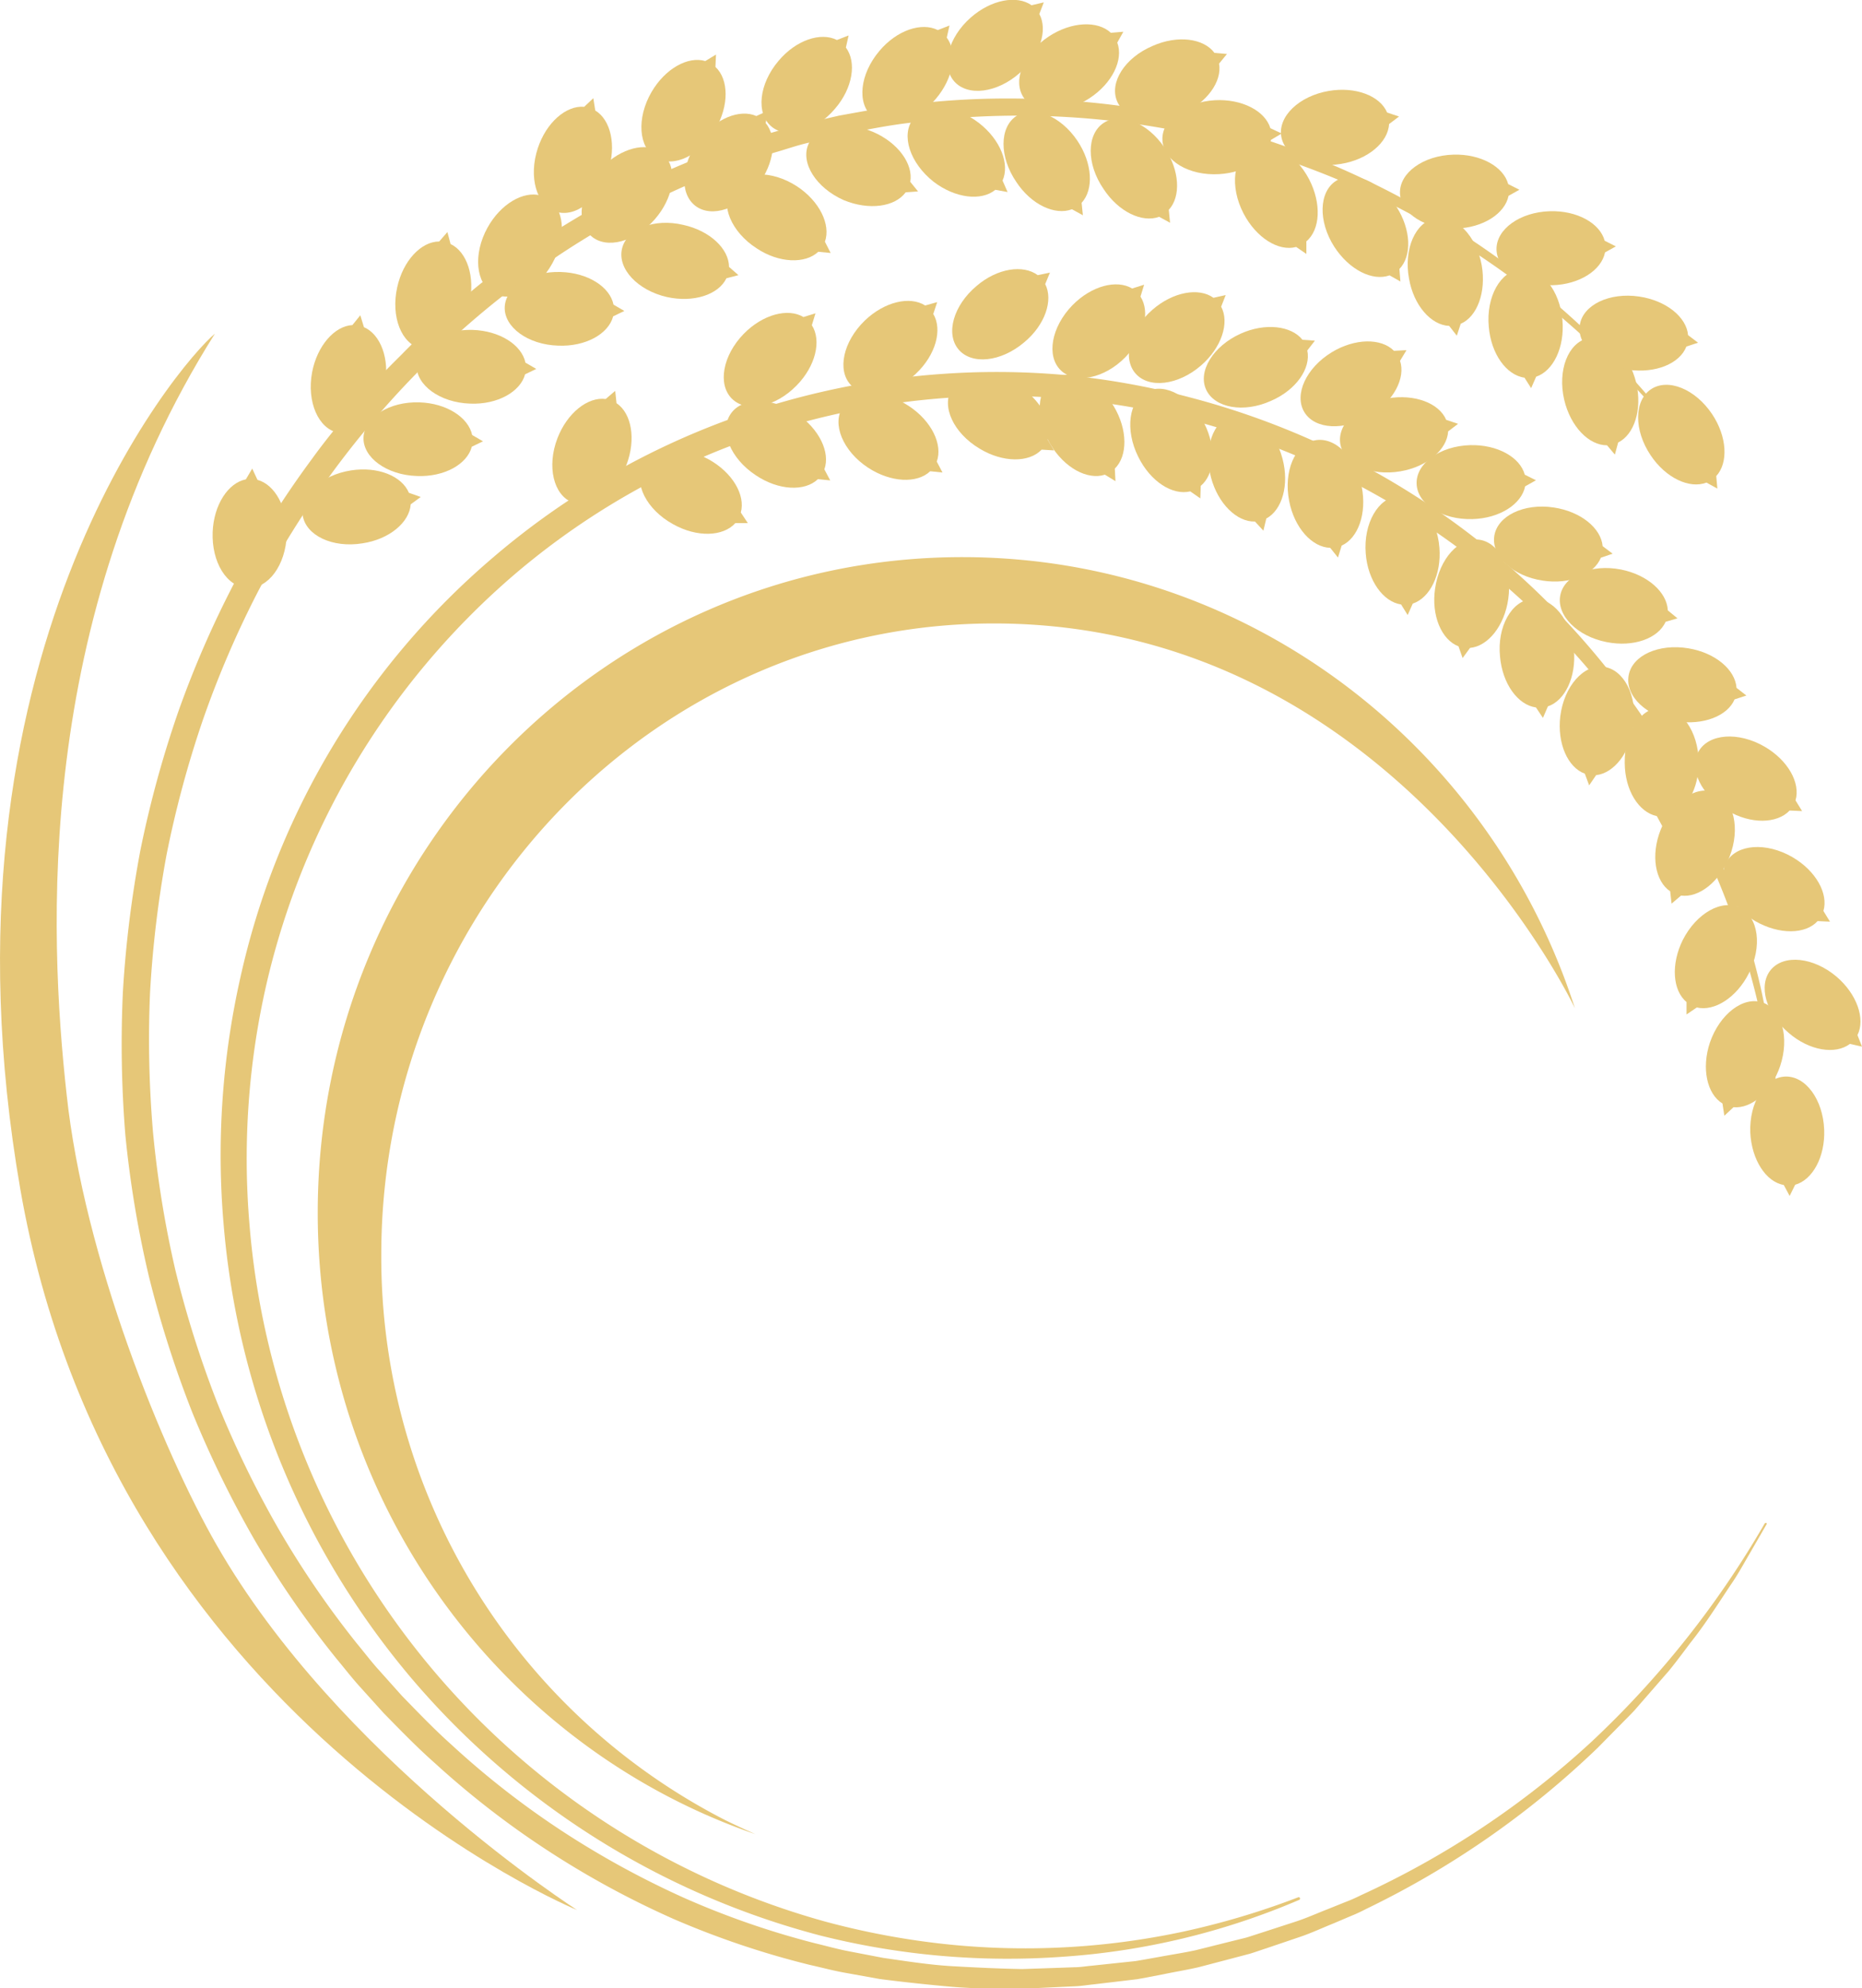 <svg xmlns="http://www.w3.org/2000/svg" viewBox="0 0 266.35 284.29"><defs><style>.cls-1{fill:#e6c778;}</style></defs><g id="レイヤー_2" data-name="レイヤー 2"><g id="_2" data-name="2"><path class="cls-1" d="M88.19,57.65h0L88,55.89l-1.36,1.16c-2.56-.34-5.51,2-6.9,5.61-1.54,4-.58,8.13,2.14,9.18s6.19-1.37,7.74-5.39C91,62.8,90.35,59.1,88.19,57.65Z"/><path class="cls-1" d="M116.13,46.5h0l.52-1.7-1.72.53c-2.22-1.33-5.84-.37-8.55,2.41-3,3.08-3.76,7.23-1.67,9.28s6.22,1.19,9.23-1.89C116.68,52.35,117.54,48.68,116.13,46.5Z"/><path class="cls-1" d="M133.5,44.89h0l.56-1.69-1.72.48c-2.18-1.39-5.83-.54-8.63,2.15-3.1,3-4,7.12-2,9.22s6.18,1.39,9.29-1.6C133.87,50.75,134.84,47.12,133.5,44.89Z"/><path class="cls-1" d="M149.51,40.62h0l.68-1.64-1.75.36c-2.08-1.54-5.78-1-8.75,1.55-3.31,2.77-4.46,6.83-2.58,9.07s6.07,1.8,9.38-1C149.48,46.49,150.7,42.93,149.51,40.62Z"/><path class="cls-1" d="M149,64.29h0l1.77.11-.91-1.54c.78-2.47-1-5.78-4.32-7.78-3.7-2.21-7.91-2-9.41.52s.27,6.33,4,8.55C143.46,66.17,147.22,66.17,149,64.29Z"/><path class="cls-1" d="M163.14,42.41h0l.52-1.7-1.71.54c-2.23-1.33-5.85-.37-8.56,2.41-3,3.09-3.75,7.24-1.66,9.28S158,54.13,161,51.05C163.69,48.25,164.55,44.59,163.14,42.41Z"/><path class="cls-1" d="M174.68,43.85h0l.65-1.66-1.75.39c-2.1-1.51-5.79-.85-8.72,1.7-3.26,2.82-4.35,6.9-2.44,9.11s6.11,1.7,9.37-1.12C174.74,49.72,175.91,46.14,174.68,43.85Z"/><path class="cls-1" d="M187,50.11h0l1.09-1.4-1.78-.13c-1.59-2-5.31-2.46-8.85-.87-3.93,1.78-6.14,5.38-4.93,8s5.36,3.38,9.29,1.6C185.41,55.76,187.55,52.66,187,50.11Z"/><path class="cls-1" d="M200.27,51.59h0l.92-1.52-1.79.09c-1.82-1.84-5.57-1.81-8.89.2-3.68,2.24-5.44,6.08-3.93,8.57s5.73,2.71,9.42.47C199.35,57.39,201.09,54.05,200.27,51.59Z"/><path class="cls-1" d="M207.15,61.68h0l1.42-1.08-1.7-.57c-1-2.38-4.52-3.73-8.35-3.07-4.24.73-7.29,3.66-6.79,6.54s4.34,4.62,8.59,3.89C204.16,66.74,207,64.28,207.15,61.68Z"/><path class="cls-1" d="M218.16,69.54h0l1.55-.87-1.6-.8c-.67-2.5-3.94-4.33-7.82-4.22-4.31.12-7.74,2.59-7.65,5.51s3.64,5.19,8,5.06C214.49,74.12,217.66,72.09,218.16,69.54Z"/><path class="cls-1" d="M229,79.74h0l1.68-.57-1.43-1.08c-.23-2.58-3.13-4.95-7-5.53-4.26-.64-8.06,1.19-8.5,4.08s2.68,5.75,6.94,6.38C224.54,83.61,228,82.17,229,79.74Z"/><path class="cls-1" d="M238.25,88.91h0l1.7-.5-1.38-1.14c-.11-2.59-2.9-5.09-6.71-5.84-4.23-.83-8.11.83-8.67,3.69s2.41,5.87,6.64,6.69C233.66,92.57,237.2,91.29,238.25,88.91Z"/><path class="cls-1" d="M248.12,100h0l1.69-.55-1.41-1.1c-.18-2.58-3-5-6.87-5.65-4.25-.71-8.09,1-8.57,3.93s2.57,5.79,6.82,6.5C243.63,103.75,247.13,102.36,248.12,100Z"/><path class="cls-1" d="M237,116.69h0l.85,1.56.83-1.59c2.5-.64,4.37-3.89,4.31-7.78-.07-4.31-2.5-7.76-5.42-7.71s-5.23,3.58-5.16,7.89C232.42,113,234.42,116.15,237,116.69Z"/><path class="cls-1" d="M238.91,127.44h0l.2,1.76,1.36-1.15c2.57.35,5.53-2,6.94-5.57,1.56-4,.62-8.13-2.1-9.19s-6.19,1.33-7.76,5.35C236.11,122.27,236.75,126,238.91,127.44Z"/><path class="cls-1" d="M241.25,143.27h0l0,1.78,1.47-1c2.52.6,5.69-1.41,7.44-4.87,1.94-3.85,1.4-8-1.21-9.35s-6.29.73-8.24,4.58C239,137.86,239.25,141.62,241.25,143.27Z"/><path class="cls-1" d="M246.39,157.78h0l.27,1.75,1.31-1.22c2.58.24,5.43-2.2,6.67-5.88,1.37-4.09.24-8.15-2.52-9.09S246,145,244.6,149.05C243.36,152.75,244.17,156.43,246.39,157.78Z"/><path class="cls-1" d="M255.16,169.43h0L256,171l.79-1.6c2.5-.7,4.3-4,4.15-7.87-.16-4.3-2.65-7.71-5.57-7.6s-5.16,3.69-5,8C250.55,165.8,252.61,169,255.16,169.43Z"/><path class="cls-1" d="M256,115.89h0l1.78.08-.94-1.53c.74-2.48-1.08-5.75-4.44-7.69-3.73-2.16-7.94-1.86-9.41.66s.38,6.33,4.11,8.49C250.43,117.87,254.19,117.8,256,115.89Z"/><path class="cls-1" d="M260,131.7h0l1.77.08-.94-1.53c.74-2.48-1.08-5.75-4.44-7.7-3.73-2.16-7.94-1.86-9.41.67s.38,6.33,4.11,8.49C254.51,133.67,258.27,133.61,260,131.7Z"/><path class="cls-1" d="M264.62,149.26h0l1.73.39L265.7,148c1.16-2.31-.07-5.86-3-8.36-3.29-2.78-7.49-3.22-9.37-1s-.74,6.29,2.56,9.07C258.83,150.24,262.55,150.83,264.62,149.26Z"/><path class="cls-1" d="M179.52,74.57h0l1.2,1.31.42-1.74c2.28-1.23,3.31-4.83,2.31-8.58-1.1-4.17-4.29-6.94-7.11-6.19s-4.22,4.73-3.11,8.9C174.22,72,176.93,74.66,179.52,74.57Z"/><path class="cls-1" d="M190.28,78.33h0l1.11,1.39.53-1.71c2.36-1.07,3.62-4.6,2.87-8.41-.83-4.23-3.83-7.2-6.7-6.64s-4.51,4.45-3.68,8.68C185.15,75.47,187.68,78.26,190.28,78.33Z"/><path class="cls-1" d="M200.42,86.43h0l.94,1.51.73-1.64c2.46-.8,4.12-4.16,3.81-8-.34-4.3-3-7.6-5.88-7.37s-5,3.9-4.66,8.2C195.65,83,197.85,86.05,200.42,86.43Z"/><path class="cls-1" d="M208.63,92.41h0l.59,1.68,1.06-1.45c2.58-.24,4.93-3.16,5.47-7,.61-4.27-1.25-8.06-4.14-8.47s-5.73,2.72-6.33,7C204.72,88,206.2,91.49,208.63,92.41Z"/><path class="cls-1" d="M219.71,101.15h0l1,1.5.71-1.65c2.45-.82,4.07-4.21,3.72-8.07-.39-4.29-3.06-7.56-6-7.3s-5,4-4.57,8.25C214.91,97.77,217.13,100.81,219.71,101.15Z"/><path class="cls-1" d="M226.7,110.62h0l.62,1.67,1-1.46c2.57-.28,4.88-3.24,5.36-7.09.54-4.28-1.38-8-4.27-8.4s-5.69,2.81-6.22,7.08C222.73,106.29,224.26,109.74,226.7,110.62Z"/><path class="cls-1" d="M105.19,74.79h0l1.78,0-1-1.51c.69-2.49-1.2-5.73-4.6-7.6-3.78-2.08-8-1.7-9.39.86s.5,6.32,4.28,8.4C99.7,76.88,103.46,76.73,105.19,74.79Z"/><path class="cls-1" d="M133.06,67.38h0l1.76.18L134,66c.89-2.43-.74-5.81-4-7.95-3.59-2.38-7.81-2.33-9.43.11s0,6.34,3.6,8.71C127.42,69,131.18,69.17,133.06,67.38Z"/><path class="cls-1" d="M117,68.51h0l1.76.18-.84-1.58c.88-2.43-.74-5.81-4-8-3.59-2.38-7.82-2.33-9.43.11s0,6.34,3.6,8.72C111.37,70.15,115.13,70.3,117,68.51Z"/><path class="cls-1" d="M158.05,67.87h0l1.51.93L159.47,67c1.85-1.81,1.85-5.56-.14-8.89-2.21-3.7-6-5.48-8.55-4s-2.74,5.71-.53,9.41C152.25,66.91,155.58,68.68,158.05,67.87Z"/><path class="cls-1" d="M170.26,70.26h0l1.44,1,.06-1.79c2-1.66,2.26-5.4.53-8.88-1.92-3.85-5.6-5.92-8.22-4.62s-3.17,5.49-1.25,9.34C164.56,68.86,167.73,70.87,170.26,70.26Z"/><path class="cls-1" d="M36.83,68.61h0L36.08,67l-.91,1.54c-2.54.5-4.59,3.64-4.75,7.52-.17,4.3,2,7.89,5,8s5.43-3.28,5.6-7.58C41.15,72.59,39.34,69.29,36.83,68.61Z"/><path class="cls-1" d="M52.06,46.78h0l-.52-1.7-1.13,1.4c-2.58.13-5.06,3-5.77,6.77-.78,4.23.91,8.1,3.78,8.63s5.84-2.47,6.62-6.71C55.78,51.34,54.45,47.81,52.06,46.78Z"/><path class="cls-1" d="M64.45,34.89h0L64,33.18l-1.18,1.35c-2.58,0-5.17,2.75-6,6.54-.94,4.21.6,8.14,3.45,8.78s5.93-2.25,6.87-6.46C68,39.58,66.8,36,64.45,34.89Z"/><path class="cls-1" d="M78.85,28.72h0l0-1.77-1.51,1c-2.49-.68-5.73,1.21-7.61,4.61-2.08,3.77-1.69,8,.87,9.39s6.32-.51,8.4-4.28C80.93,34.21,80.79,30.45,78.85,28.72Z"/><path class="cls-1" d="M85.15,15.8h0l-.28-1.76-1.3,1.23c-2.58-.22-5.42,2.23-6.64,5.92-1.35,4.09-.21,8.15,2.57,9.07s6.12-1.65,7.47-5.74C88.21,20.82,87.38,17.15,85.15,15.8Z"/><path class="cls-1" d="M95.36,22.59h0l.42-1.72-1.68.63c-2.29-1.2-5.85,0-8.4,2.9-2.83,3.25-3.33,7.44-1.13,9.36s6.28.83,9.11-2.42C96.24,28.39,96.89,24.69,95.36,22.59Z"/><path class="cls-1" d="M102.34,9.57h0l.08-1.77-1.53.93c-2.48-.74-5.75,1.09-7.7,4.44-2.16,3.73-1.86,7.94.67,9.41s6.32-.37,8.48-4.1C104.31,15.1,104.25,11.34,102.34,9.57Z"/><path class="cls-1" d="M109.53,17.6h0l.3-1.75-1.64.74c-2.36-1.05-5.84.35-8.19,3.44-2.61,3.43-2.84,7.65-.52,9.41s6.33.43,8.94-3C110.79,23.34,111.2,19.6,109.53,17.6Z"/><path class="cls-1" d="M121,6.8h0l.39-1.73-1.67.65c-2.31-1.17-5.86,0-8.37,3-2.78,3.29-3.24,7.48-1,9.37s6.3.75,9.08-2.53C122,12.6,122.56,8.88,121,6.8Z"/><path class="cls-1" d="M135.43,5.38h0l.39-1.73-1.67.65c-2.31-1.16-5.86,0-8.37,3-2.78,3.29-3.24,7.49-1,9.38s6.3.75,9.08-2.54C136.39,11.17,137,7.46,135.43,5.38Z"/><path class="cls-1" d="M148.67,2h0l.64-1.66-1.75.41c-2.11-1.49-5.8-.8-8.71,1.77-3.23,2.85-4.28,6.93-2.35,9.12s6.12,1.66,9.35-1.19C148.79,7.9,149.92,4.3,148.67,2Z"/><path class="cls-1" d="M159.82,6.09h0l.87-1.55-1.79.15c-1.88-1.77-5.63-1.61-8.87.52-3.6,2.37-5.23,6.27-3.62,8.71s5.82,2.5,9.43.13C159.11,11.92,160.74,8.53,159.82,6.09Z"/><path class="cls-1" d="M174.38,9.1v0l1.13-1.38-1.79-.16c-1.54-2.08-5.26-2.58-8.83-1-4,1.69-6.24,5.24-5.09,7.93s5.29,3.49,9.25,1.79C172.64,14.72,174.84,11.66,174.38,9.1Z"/><path class="cls-1" d="M181.81,20h0l1.53-.91-1.62-.76c-.75-2.48-4.08-4.21-7.95-4-4.31.26-7.66,2.82-7.49,5.74s3.8,5.08,8.1,4.83C178.28,24.68,181.38,22.55,181.81,20Z"/><path class="cls-1" d="M198.7,17.74v0l1.42-1.08-1.7-.57c-1-2.38-4.5-3.74-8.33-3.09-4.25.72-7.3,3.64-6.81,6.52s4.32,4.63,8.57,3.91C195.7,22.8,198.56,20.34,198.7,17.74Z"/><path class="cls-1" d="M198.77,39.37h0l1.55.88-.14-1.79c1.8-1.86,1.68-5.61-.41-8.88-2.32-3.63-6.2-5.3-8.66-3.72s-2.57,5.79-.25,9.42C193,38.58,196.33,40.25,198.77,39.37Z"/><path class="cls-1" d="M207.3,46.6h0l1.09,1.4.56-1.71c2.36-1,3.67-4.55,3-8.37-.77-4.24-3.73-7.25-6.6-6.73s-4.58,4.39-3.8,8.63C202.21,43.67,204.7,46.49,207.3,46.6Z"/><path class="cls-1" d="M218.07,54h0l.95,1.5.72-1.64c2.45-.82,4.09-4.19,3.76-8.06-.37-4.29-3-7.57-5.93-7.32s-5,3.93-4.61,8.22C213.28,50.6,215.49,53.65,218.07,54Z"/><path class="cls-1" d="M229.88,63.67h0L231,65l.47-1.73c2.32-1.15,3.46-4.72,2.59-8.5-1-4.2-4.07-7.07-6.92-6.41s-4.36,4.6-3.39,8.79C224.65,61,227.28,63.68,229.88,63.67Z"/><path class="cls-1" d="M244.1,69h0l1.56.86-.16-1.79c1.75-1.9,1.56-5.64-.6-8.87-2.4-3.58-6.31-5.17-8.74-3.54s-2.45,5.85-.05,9.43C238.27,68.34,241.68,69.94,244.1,69Z"/><path class="cls-1" d="M215.79,28h0l1.55-.87-1.6-.81c-.67-2.49-3.94-4.32-7.82-4.21-4.31.12-7.74,2.58-7.66,5.5s3.65,5.19,8,5.07C212.12,32.58,215.28,30.55,215.79,28Z"/><path class="cls-1" d="M229.59,36.09h0l1.55-.86-1.6-.81c-.67-2.5-3.94-4.33-7.82-4.22-4.31.12-7.74,2.59-7.65,5.51s3.64,5.19,8,5.07C225.92,40.68,229.09,38.64,229.59,36.09Z"/><path class="cls-1" d="M241.23,49.55h0L242.9,49l-1.43-1.08c-.22-2.58-3.13-4.95-7-5.52-4.26-.63-8.07,1.2-8.49,4.09s2.67,5.74,6.94,6.38C236.81,53.42,240.28,52,241.23,49.55Z"/><path class="cls-1" d="M129.55,27.5h0l1.77-.13L130.21,26c.45-2.54-1.74-5.59-5.3-7.13-4-1.71-8.1-.93-9.27,1.75s1.11,6.25,5.06,8C124.29,30.1,128,29.6,129.55,27.5Z"/><path class="cls-1" d="M142.38,27.14h0l1.75.32-.72-1.64c1.06-2.36-.3-5.85-3.37-8.23-3.41-2.64-7.62-2.91-9.41-.6s-.48,6.32,2.92,9C136.63,28.35,140.37,28.79,142.38,27.14Z"/><path class="cls-1" d="M153.34,29.92h0l1.56.86L154.72,29c1.76-1.9,1.56-5.64-.6-8.87-2.4-3.58-6.31-5.16-8.74-3.54s-2.45,5.85,0,9.43C147.5,29.25,150.91,30.85,153.34,29.92Z"/><path class="cls-1" d="M165.81,31h0l1.56.85L167.19,30c1.76-1.9,1.56-5.65-.6-8.87-2.4-3.58-6.31-5.17-8.74-3.54s-2.45,5.84,0,9.42C160,30.3,163.38,31.89,165.81,31Z"/><path class="cls-1" d="M185.41,35.31h0l1.46,1,0-1.8c2-1.69,2.18-5.43.39-8.88-2-3.82-5.69-5.84-8.28-4.49s-3.09,5.53-1.11,9.36C179.69,34,182.9,36,185.41,35.31Z"/><path class="cls-1" d="M58.75,72.11h0l1.43-1.05-1.69-.6c-1-2.4-4.46-3.8-8.29-3.2-4.26.67-7.35,3.55-6.9,6.43s4.27,4.69,8.53,4C55.68,77.12,58.57,74.7,58.75,72.11Z"/><path class="cls-1" d="M67.49,63.87h0l1.6-.77-1.55-.9C67,59.67,63.86,57.65,60,57.53c-4.31-.14-7.87,2.12-8,5s3.33,5.4,7.64,5.53C63.55,68.22,66.83,66.38,67.49,63.87Z"/><path class="cls-1" d="M87.71,45.23h0l1.6-.77-1.55-.9C87.24,41,84.08,39,80.2,38.89c-4.31-.14-7.87,2.12-8,5s3.32,5.4,7.63,5.53C83.77,49.59,87.05,47.74,87.71,45.23Z"/><path class="cls-1" d="M75.11,53.52h0l1.6-.77-1.55-.9c-.52-2.53-3.68-4.56-7.56-4.68-4.31-.13-7.87,2.12-8,5s3.33,5.4,7.64,5.54C71.17,57.88,74.45,56,75.11,53.52Z"/><path class="cls-1" d="M103.91,39.79h0l1.72-.45-1.35-1.18c0-2.58-2.74-5.17-6.52-6-4.2-1-8.14.57-8.79,3.42s2.23,5.93,6.43,6.89C99.21,43.31,102.78,42.14,103.91,39.79Z"/><path class="cls-1" d="M117.05,36h0l1.77.17L118,34.56c.87-2.44-.78-5.81-4-7.92-3.61-2.35-7.83-2.27-9.42.18s0,6.34,3.66,8.69C111.42,37.63,115.18,37.76,117.05,36Z"/><path class="cls-1" d="M137.65,79.66c-50.92,0-92.2,42-92.2,93.76,0,41.25,26.19,76.29,62.6,88.83h0c-1.45-.64-2.89-1.31-4.3-2A90.42,90.42,0,0,1,54.54,179.4c0-49.84,39.74-90.87,88.74-90.25,56.37.72,82,55,82,55C213.21,106.72,178.54,79.66,137.65,79.66Z"/><path class="cls-1" d="M30.74,47.71C25.42,52.14-10.27,94.15,2.9,170s79.65,103.1,79.65,103.1S48.38,251.24,31,220.93c-7.73-13.45-19-41.16-21.48-64.54C7,133.53,4.93,88.63,30.74,47.71Z"/><path class="cls-1" d="M252.67,218l-2.51,4.34c-.84,1.44-1.64,2.91-2.6,4.28-1.85,2.78-3.64,5.62-5.73,8.24-1,1.33-2,2.68-3.07,4l-3.31,3.8-1.65,1.9c-.57.61-1.17,1.2-1.76,1.8l-3.54,3.59a127.91,127.91,0,0,1-33.09,23,23.93,23.93,0,0,1-2.3,1.06l-2.35,1c-1.57.63-3.11,1.35-4.71,1.9l-4.81,1.63c-.81.26-1.61.55-2.42.8l-2.46.65-4.92,1.29c-1.65.38-3.33.65-5,1l-2.51.48-1.25.23-1.26.15-5.07.6c-.84.08-1.68.23-2.53.26l-2.55.12-5.09.24c-3.4,0-6.81,0-10.2-.3s-6.78-.66-10.16-1.1l-5-.9c-1.68-.3-3.33-.75-5-1.12A123.81,123.81,0,0,1,96.4,274.4a127.71,127.71,0,0,1-18-9.77A126,126,0,0,1,62.21,252.1c-2.56-2.26-4.94-4.72-7.33-7.16l-3.43-3.8c-1.15-1.27-2.19-2.63-3.28-3.93a137.11,137.11,0,0,1-11.65-16.84,151.11,151.11,0,0,1-9-18.38,154.91,154.91,0,0,1-6.23-19.52,153.09,153.09,0,0,1-3.36-20.2,160.75,160.75,0,0,1-.35-20.47,159.75,159.75,0,0,1,2.52-20.32,153.71,153.71,0,0,1,5.41-19.74A143.78,143.78,0,0,1,33.7,83,133.49,133.49,0,0,1,44.58,65.68c2-2.78,4.18-5.39,6.35-8l3.43-3.8c1.12-1.29,2.38-2.45,3.57-3.68l1.81-1.81,1.89-1.72c1.27-1.14,2.49-2.34,3.82-3.4s2.62-2.2,4-3.26l4.11-3.05A132.51,132.51,0,0,1,91.07,26.47a121.54,121.54,0,0,1,19-7.41c1.64-.45,3.25-1,4.92-1.36l5-1.16c3.35-.6,6.69-1.25,10.07-1.6a116.13,116.13,0,0,1,20.33-.69A113.38,113.38,0,0,1,170.5,17a122.83,122.83,0,0,1,67.23,42,.19.19,0,0,1,0,.28.2.2,0,0,1-.28,0,140,140,0,0,0-14.19-14A131.37,131.37,0,0,0,207,33.59a119.32,119.32,0,0,0-37-14.55,118.71,118.71,0,0,0-39.67-1.5c-3.31.37-6.56,1.05-9.83,1.67l-4.84,1.2c-1.62.36-3.19.93-4.79,1.38a118.48,118.48,0,0,0-18.47,7.45c-23.8,12-43.25,31.91-55.55,55.45A141.43,141.43,0,0,0,29,103a150.45,150.45,0,0,0-5.18,19.24A156.54,156.54,0,0,0,21.46,142a155.8,155.8,0,0,0,.43,19.92,150.22,150.22,0,0,0,3.19,19.66,150,150,0,0,0,6,19,145.89,145.89,0,0,0,8.7,17.92A133.48,133.48,0,0,0,51,234.93c1.06,1.27,2.06,2.6,3.18,3.84l3.32,3.71c2.32,2.38,4.62,4.79,7.1,7A122.2,122.2,0,0,0,80.3,261.74a127.53,127.53,0,0,0,17.46,9.58,119.38,119.38,0,0,0,18.82,6.53c1.61.38,3.21.84,4.85,1.15l4.89.94c3.29.47,6.58,1,9.9,1.19s6.64.35,10,.41l5-.17,2.49-.09c.83,0,1.66-.15,2.48-.22l5-.53,1.24-.13,1.23-.21,2.46-.44c1.63-.3,3.28-.55,4.9-.9l4.84-1.21,2.42-.6c.79-.24,1.58-.51,2.37-.76l4.74-1.54c1.58-.52,3.1-1.21,4.65-1.81l2.31-.93a23.32,23.32,0,0,0,2.29-1,126,126,0,0,0,33.06-22,135.91,135.91,0,0,0,24.72-31.15.21.21,0,0,1,.28-.07A.2.2,0,0,1,252.67,218Z"/><path class="cls-1" d="M185.84,271.65a103.42,103.42,0,0,1-33.65,8.12,110,110,0,0,1-34.76-3,115,115,0,0,1-58.74-37A115.31,115.31,0,0,1,32,175.2a115.47,115.47,0,0,1,2.37-35.36,110.07,110.07,0,0,1,36.1-60.08,109.75,109.75,0,0,1,30.31-18.44,111.34,111.34,0,0,1,34.53-7.89,109.46,109.46,0,0,1,17.74.26,111.85,111.85,0,0,1,17.43,3.2,112.89,112.89,0,0,1,76.13,67.55,115.7,115.7,0,0,1,5.21,16.6,117.41,117.41,0,0,1,2.51,17.15h0a.21.21,0,0,1-.19.21.19.19,0,0,1-.21-.18,113.66,113.66,0,0,0-26.64-62.45,112.09,112.09,0,0,0-57.57-35.87,108.4,108.4,0,0,0-67.56,4.78A106.29,106.29,0,0,0,73,82.65a109.59,109.59,0,0,0-34.87,58,111.45,111.45,0,0,0-2.46,34.21A112.89,112.89,0,0,0,118,274.74a111.54,111.54,0,0,0,16.91,3.2,108.12,108.12,0,0,0,34.29-1.74,112.06,112.06,0,0,0,16.5-4.92.2.2,0,0,1,.26.12A.2.2,0,0,1,185.84,271.65Z"/></g></g></svg>